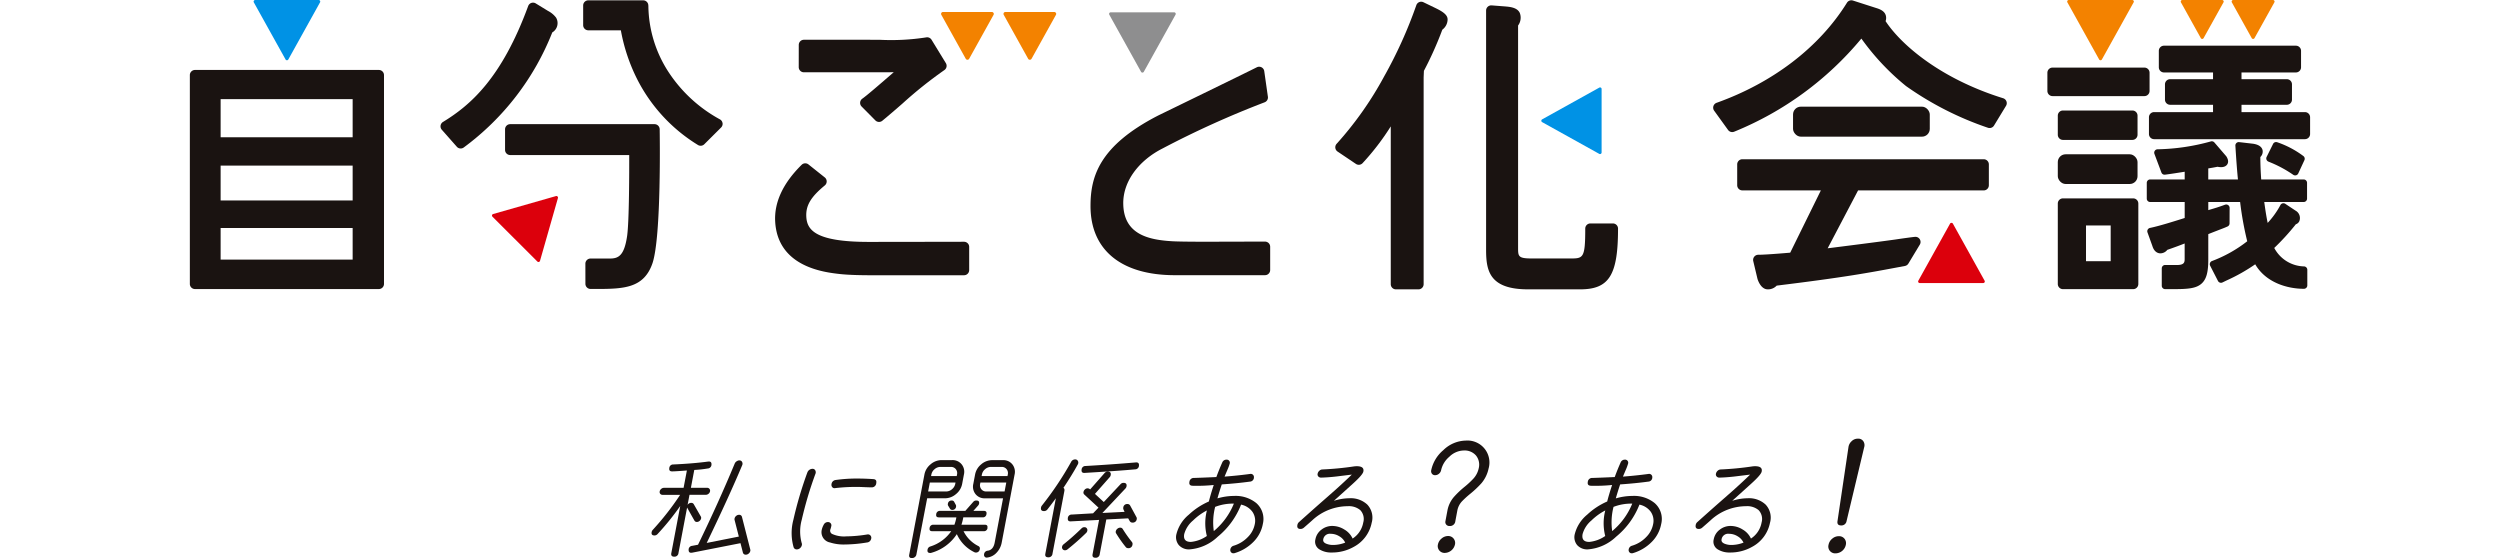 <svg xmlns="http://www.w3.org/2000/svg" xmlns:xlink="http://www.w3.org/1999/xlink" width="358" height="79.919" viewBox="0 0 358 79.919"><defs><clipPath id="a"><rect width="303.627" height="79.919" fill="none"/></clipPath></defs><g transform="translate(-16 -489.287)"><g transform="translate(43.186 489.287)"><g clip-path="url(#a)"><path d="M27.065,15.143H.738A.739.739,0,0,0,0,15.881v29.9a.739.739,0,0,0,.738.738H27.065a.739.739,0,0,0,.738-.738v-29.9a.739.739,0,0,0-.738-.738M4.408,19.325H23.313v5.456H4.408Zm0,9.516H23.313v4.988H4.408ZM23.313,42.3H4.408V37.773H23.313Z" transform="translate(0 -5.125)" fill="#1a1311"/><path d="M89.638,26.876H68.969a.739.739,0,0,0-.738.738V30.56a.739.739,0,0,0,.738.739H86.011c.005,2.316,0,9.442-.3,11.587-.4,2.718-1.166,3.232-2.44,3.232h-2.8a.739.739,0,0,0-.738.74l.005,2.88a.739.739,0,0,0,.738.737h.8c3.982,0,6.856-.108,8.078-3.718,1.27-3.86,1.03-18.532,1.019-19.155a.739.739,0,0,0-.738-.726" transform="translate(-23.093 -9.096)" fill="#1a1311"/><path d="M70.809,2.72a3.4,3.4,0,0,0-1.147-.957L67.894.681a.739.739,0,0,0-1.079.375c-3.814,10.392-8.31,14.225-12.2,16.6a.738.738,0,0,0-.169,1.119l2.148,2.433a.736.736,0,0,0,.98.114A37.59,37.59,0,0,0,70.263,4.837a1.547,1.547,0,0,0,.546-2.116" transform="translate(-18.364 -0.194)" fill="#1a1311"/><path d="M105.1,17.676a.741.741,0,0,0-.35-.544,20.488,20.488,0,0,1-7.472-6.922A17.668,17.668,0,0,1,94.477.891l-.01-.136a.739.739,0,0,0-.736-.683H85.877a.739.739,0,0,0-.739.738V3.628a.739.739,0,0,0,.739.738h4.659a25.638,25.638,0,0,0,2.337,7,23.5,23.5,0,0,0,8.671,9.4.737.737,0,0,0,.939-.085l2.409-2.4a.74.74,0,0,0,.212-.611" transform="translate(-28.815 -0.024)" fill="#1a1311"/><path d="M132.536,13.085H143c.956,0,1.739,0,2.411-.015l-.6.519c-1.471,1.271-3.3,2.855-3.906,3.273a.739.739,0,0,0-.1,1.127l1.969,1.987a.738.738,0,0,0,.993.05c.98-.805,1.943-1.643,2.875-2.453a60.542,60.542,0,0,1,6.006-4.8.738.738,0,0,0,.22-1L150.82,8.427a.738.738,0,0,0-.781-.338,32.556,32.556,0,0,1-6.541.347c-.565,0-1.146-.009-1.743-.009h-9.213a.739.739,0,0,0-.738.738l-.005,3.18a.739.739,0,0,0,.738.74" transform="translate(-44.607 -2.733)" fill="#1a1311"/><path d="M154.258,46.8a.737.737,0,0,0-.521-.216h0s-10.137.021-13.63.021c-7.691,0-8.85-1.728-8.955-3.595-.089-1.608.629-2.826,2.651-4.495a.739.739,0,0,0-.01-1.147l-2.329-1.856a.738.738,0,0,0-.978.051c-2.671,2.634-3.945,5.372-3.791,8.139.37,6.506,7.043,7.253,9.235,7.5,1.39.155,3.3.178,4.523.178.322,0,.6,0,.8,0h12.485a.739.739,0,0,0,.738-.738V47.319a.738.738,0,0,0-.217-.523" transform="translate(-42.875 -11.964)" fill="#1a1311"/><path d="M220.472,39.7a.8.8,0,0,0-.523-.216l-7.161.019c-.044,0-4.526.024-6.1-.065-3.481-.2-7.039-1-7.039-5.483,0-3.064,2.169-6.061,5.659-7.821a134.161,134.161,0,0,1,14.573-6.59.738.738,0,0,0,.481-.8l-.522-3.665a.738.738,0,0,0-1.064-.554c-1.542.782-13.957,6.824-14.1,6.892-8.539,4.383-9.716,8.828-9.716,12.979,0,6.292,4.4,9.9,12.067,9.9h12.923a.739.739,0,0,0,.738-.738V40.225a.738.738,0,0,0-.217-.523" transform="translate(-65.985 -4.89)" fill="#1a1311"/><path d="M262.433,1.348l-1.866-.9a.738.738,0,0,0-1.019.425A63.82,63.82,0,0,1,254.925,11.1a49.521,49.521,0,0,1-6.789,9.622.738.738,0,0,0,.136,1.109L250.9,23.6a.739.739,0,0,0,.953-.11,35.341,35.341,0,0,0,4.035-5.265v22.6a.739.739,0,0,0,.738.738h3.232a.739.739,0,0,0,.738-.738V11.212l.039-.941a50.27,50.27,0,0,0,2.638-5.894,1.854,1.854,0,0,0,.754-1.439c.016-.565-.446-1.025-1.6-1.59" transform="translate(-83.917 -0.127)" fill="#1a1311"/><path d="M298.746,32.39h-3.22a.738.738,0,0,0-.738.738c0,4.278-.292,4.278-2.191,4.278h-5.442c-1.985,0-1.985-.3-1.985-1.576V4.041a1.546,1.546,0,0,0,.2-.339,1.886,1.886,0,0,0,.044-1.455c-.358-.775-1.38-.868-2.066-.93l-1.959-.152a.74.74,0,0,0-.8.737V36.167c0,2.983.46,5.66,6.01,5.66h7.46c4.156,0,5.423-2.032,5.423-8.7a.738.738,0,0,0-.738-.738" transform="translate(-94.966 -0.393)" fill="#1a1311"/><rect width="19.581" height="4.295" rx="1.116" transform="translate(229.577 15.275)" fill="#1a1311"/><path d="M370.232,34.469H335.68a.739.739,0,0,0-.738.738v2.986a.739.739,0,0,0,.738.738h11.243l-4.389,8.917c-1,.086-3.554.3-4.575.3a.739.739,0,0,0-.718.908l.6,2.524c.017.062.433,1.522,1.479,1.522a1.7,1.7,0,0,0,1.276-.534c9.773-1.2,13.179-1.842,17.48-2.65l.88-.165a.738.738,0,0,0,.5-.344l1.634-2.709a.74.74,0,0,0,0-.768.725.725,0,0,0-.684-.349c-.31.023-1.821.23-2.832.383-2.616.365-7.332.963-9.677,1.256l4.354-8.287h17.99a.739.739,0,0,0,.738-.738V35.207a.739.739,0,0,0-.738-.738" transform="translate(-113.361 -11.666)" fill="#1a1311"/><path d="M371.735,14.534a.739.739,0,0,0-.472-.444C362.371,11.328,356.705,6.5,354.43,3.052a1.4,1.4,0,0,0,.078-.462c0-.978-.957-1.275-1.465-1.432L349.752.1a.743.743,0,0,0-.853.314c-3.938,6.35-10.568,11.44-18.668,14.332a.739.739,0,0,0-.351,1.128l1.99,2.757a.74.74,0,0,0,.6.306.75.75,0,0,0,.271-.052A46.282,46.282,0,0,0,350.963,5.547a34.731,34.731,0,0,0,6.394,6.8,45.568,45.568,0,0,0,11.725,5.97.739.739,0,0,0,.875-.314l1.719-2.825a.737.737,0,0,0,.06-.645" transform="translate(-111.6 -0.023)" fill="#1a1311"/><path d="M23.312.112a.227.227,0,0,0-.2-.112H14.032a.227.227,0,0,0-.2.337l4.543,8.174a.227.227,0,0,0,.4,0L23.315.337a.226.226,0,0,0,0-.225" transform="translate(-4.672)" fill="#0092e5"/><path d="M208.5,2.781a.228.228,0,0,0-.2-.112h-9.084a.227.227,0,0,0-.2.337l4.543,8.174a.227.227,0,0,0,.4,0l4.541-8.174a.227.227,0,0,0,0-.226" transform="translate(-67.35 -0.903)" fill="#8e8e8f"/><path d="M415.887.112a.228.228,0,0,0-.2-.112h-9.084a.227.227,0,0,0-.2.337l4.544,8.174a.227.227,0,0,0,.4,0L415.89.337a.227.227,0,0,0,0-.226" transform="translate(-137.539 0)" fill="#f38200"/><path d="M383.626,56.521l-4.542-8.173a.236.236,0,0,0-.4,0l-4.543,8.173a.224.224,0,0,0,0,.225.227.227,0,0,0,.2.112h9.085a.227.227,0,0,0,.2-.112.224.224,0,0,0,0-.225" transform="translate(-126.619 -16.327)" fill="#dc000c"/><path d="M301.067,18.953a.227.227,0,0,0-.226,0l-8.175,4.542a.227.227,0,0,0,0,.4l8.175,4.544a.235.235,0,0,0,.11.028.228.228,0,0,0,.227-.228V19.149a.228.228,0,0,0-.112-.2" transform="translate(-99.014 -6.404)" fill="#0092e5"/><path d="M437.073.112a.228.228,0,0,0-.2-.112h-5.689a.227.227,0,0,0-.2.337l2.845,5.12a.227.227,0,0,0,.4,0L437.076.337a.227.227,0,0,0,0-.226" transform="translate(-145.859 0)" fill="#f38200"/><path d="M448.089.112a.228.228,0,0,0-.2-.112H442.2a.227.227,0,0,0-.2.337l2.846,5.12a.227.227,0,0,0,.4,0L448.091.337a.227.227,0,0,0,0-.226" transform="translate(-149.587 0)" fill="#f38200"/><path d="M74.783,42.5a.223.223,0,0,0-.224-.058l-8.99,2.568a.228.228,0,0,0-.1.38L71.9,51.814a.23.23,0,0,0,.161.066.188.188,0,0,0,.057-.008.225.225,0,0,0,.161-.157l2.566-8.992a.226.226,0,0,0-.058-.222" transform="translate(-22.136 -14.362)" fill="#dc000c"/><path d="M170.119,2.729a.28.28,0,0,0-.24-.138h-6.986a.28.28,0,0,0-.24.138.277.277,0,0,0,0,.277l3.493,6.286a.279.279,0,0,0,.488,0l3.492-6.286a.277.277,0,0,0,0-.277" transform="translate(-55.037 -0.877)" fill="#f38200"/><path d="M183.627,2.729a.28.28,0,0,0-.24-.138H176.4a.28.28,0,0,0-.24.138.277.277,0,0,0,0,.277l3.493,6.286a.279.279,0,0,0,.488,0l3.492-6.286a.277.277,0,0,0,0-.277" transform="translate(-59.609 -0.877)" fill="#f38200"/><path d="M416.718,17.978V15.369a.739.739,0,0,0-.738-.738H402.824a.739.739,0,0,0-.738.738v2.608a.739.739,0,0,0,.738.738H415.98a.739.739,0,0,0,.738-.738" transform="translate(-136.086 -4.952)" fill="#1a1311"/><path d="M405.078,28.131h9.941a.739.739,0,0,0,.739-.738V24.658a.739.739,0,0,0-.739-.738h-9.941a.738.738,0,0,0-.738.738v2.735a.739.739,0,0,0,.738.738" transform="translate(-136.849 -8.096)" fill="#1a1311"/><rect width="11.418" height="4.253" rx="1.116" transform="translate(267.491 22.095)" fill="#1a1311"/><path d="M415.134,42.941H405.078a.739.739,0,0,0-.738.738V55.2a.739.739,0,0,0,.738.739h10.056a.739.739,0,0,0,.738-.739V43.679a.739.739,0,0,0-.738-.738m-3.222,9h-3.533V46.817h3.533Z" transform="translate(-136.849 -14.533)" fill="#1a1311"/><path d="M446.416,19.4h-9.09V18.352h6.488a.739.739,0,0,0,.739-.738V15.425a.739.739,0,0,0-.739-.738h-6.488v-.964h7.788a.739.739,0,0,0,.738-.738V10.629a.739.739,0,0,0-.738-.739h-18.89a.739.739,0,0,0-.738.739v2.356a.739.739,0,0,0,.738.738h7.025v.964h-6.144a.739.739,0,0,0-.739.738v2.188a.739.739,0,0,0,.739.738h6.144V19.4h-8.439a.739.739,0,0,0-.738.738v2.4a.739.739,0,0,0,.738.738h21.6a.739.739,0,0,0,.738-.738v-2.4a.739.739,0,0,0-.738-.738" transform="translate(-143.528 -3.347)" fill="#1a1311"/><path d="M446.1,48.5a4.958,4.958,0,0,1-4.251-2.642,33.484,33.484,0,0,0,3.093-3.393.839.839,0,0,0,.493-.431,1.208,1.208,0,0,0-.536-1.521l-1.467-.975a.486.486,0,0,0-.693.168,12.2,12.2,0,0,1-1.83,2.565c-.14-.658-.3-1.574-.49-2.992h5.642a.486.486,0,0,0,.486-.486V36.534a.486.486,0,0,0-.486-.486h-6.082c-.063-1.023-.117-1.922-.122-3.212a1.07,1.07,0,0,0,.32-.986c-.081-.343-.388-.781-1.395-.921l-1.957-.227a.488.488,0,0,0-.39.13.482.482,0,0,0-.151.383c.163,2.624.272,3.887.368,4.833H432.4v-1.58c.39-.061.8-.132,1.335-.237.292.065,1,.165,1.35-.291.164-.214.282-.592-.085-1.178a.476.476,0,0,0-.044-.058l-1.681-1.954a.486.486,0,0,0-.5-.149,30.413,30.413,0,0,1-7.652,1.129.486.486,0,0,0-.432.656l1,2.666a.48.48,0,0,0,.514.312c.718-.089,2.027-.291,2.82-.421v1.105h-4.944a.486.486,0,0,0-.486.486v2.259a.486.486,0,0,0,.486.486h4.944v2.288l-.2.063c-1.376.434-3.457,1.09-4.769,1.36a.486.486,0,0,0-.359.641l.7,1.944c.268.88.806,1.039,1.1,1.055a1.269,1.269,0,0,0,1.039-.5c1.108-.384,1.815-.65,2.483-.914v2.175c0,.468,0,.911-1.121.911-.574,0-1.67-.007-1.67-.007h0a.486.486,0,0,0-.486.486V51.27a.486.486,0,0,0,.486.486h.978c2.158,0,3.5-.051,4.319-.873.625-.623.879-1.6.879-3.369V43.876c1.007-.4,1.541-.6,1.883-.735.408-.156.552-.212.877-.359a.485.485,0,0,0,.286-.441l.008-2.218a.486.486,0,0,0-.654-.458c-.952.351-1.481.506-2.357.762l-.043.013V39.279h4.559A46.291,46.291,0,0,0,437.98,44.9a18.989,18.989,0,0,1-5.059,2.835.486.486,0,0,0-.249.671l1.119,2.177a.485.485,0,0,0,.645.214l.577-.28a25.734,25.734,0,0,0,4.112-2.32c1.485,2.575,4.52,3.51,6.973,3.51a.486.486,0,0,0,.486-.486V48.986a.486.486,0,0,0-.486-.486" transform="translate(-143.363 -10.351)" fill="#1a1311"/><path d="M449.768,33.551a17.246,17.246,0,0,1,3.558,1.888.488.488,0,0,0,.279.088.479.479,0,0,0,.126-.017.486.486,0,0,0,.315-.265l.88-1.9a.486.486,0,0,0-.149-.593,13.511,13.511,0,0,0-3.738-1.974.486.486,0,0,0-.6.24l-.924,1.862a.486.486,0,0,0,.254.666" transform="translate(-152.121 -10.408)" fill="#1a1311"/><path d="M108.313,104.087a.576.576,0,0,1-.218.351.608.608,0,0,1-.387.144h-2.333l-.276,1.454a.579.579,0,0,1,.521-.3.384.384,0,0,1,.364.191l1.009,1.758a.39.39,0,0,1,.044.272.61.61,0,0,1-.22.36.572.572,0,0,1-.372.151.382.382,0,0,1-.363-.191q-.384-.672-1.052-1.87l-1.236,6.521a.563.563,0,0,1-.609.512c-.341,0-.479-.171-.415-.512l1.279-6.745a37.132,37.132,0,0,1-3.257,4.028.575.575,0,0,1-.436.191c-.331,0-.464-.165-.4-.495a.659.659,0,0,1,.153-.3,39.448,39.448,0,0,0,3.924-5.019h-2.509a.419.419,0,0,1-.333-.144.391.391,0,0,1-.084-.351.6.6,0,0,1,.22-.359.589.589,0,0,1,.388-.152h2.813L105,101.1q-1.686.128-2.118.128c-.319,0-.454-.159-.4-.48a.545.545,0,0,1,.576-.511q2.837-.128,4.986-.416c.339-.042.5.1.478.432a.56.56,0,0,1-.539.56,16.164,16.164,0,0,1-1.925.208l-.484,2.558H107.9a.4.4,0,0,1,.331.152.42.42,0,0,1,.083.359m5.761,8.312a.439.439,0,0,1,.009.208.652.652,0,0,1-.233.383.608.608,0,0,1-.4.16.4.4,0,0,1-.435-.32l-.34-1.326-6.907,1.359q-.514.1-.519-.384a.547.547,0,0,1,.5-.592l.845-.159q2.932-6.026,5.26-11.637a.723.723,0,0,1,.329-.344.605.605,0,0,1,.441-.087.41.41,0,0,1,.3.255.513.513,0,0,1,0,.415q-1.842,4.4-5.086,11.141l4.6-.912-.606-2.366a.428.428,0,0,1-.008-.208.652.652,0,0,1,.232-.384.617.617,0,0,1,.4-.159.4.4,0,0,1,.435.32Z" transform="translate(-33.824 -33.725)" fill="#1a1311"/><path d="M133.69,102.162a53.445,53.445,0,0,0-1.974,6.617,6.287,6.287,0,0,0-.007,3.325.478.478,0,0,1,.026.287.757.757,0,0,1-.259.44.676.676,0,0,1-.451.184.457.457,0,0,1-.47-.3,7.382,7.382,0,0,1-.038-3.932,54.435,54.435,0,0,1,2.008-6.793.8.8,0,0,1,.8-.511.42.42,0,0,1,.338.24.57.57,0,0,1,.027.447m7.97,9.3a.656.656,0,0,1-.6.56,20.657,20.657,0,0,1-3.187.288,6.4,6.4,0,0,1-2.1-.288,1.5,1.5,0,0,1-1.192-1.807,2.61,2.61,0,0,1,.273-.719.664.664,0,0,1,.611-.4.493.493,0,0,1,.391.175.442.442,0,0,1,.089.416,3.123,3.123,0,0,1-.142.5.541.541,0,0,0,.253.608,4.152,4.152,0,0,0,2.044.351,19.418,19.418,0,0,0,2.992-.272.477.477,0,0,1,.454.136.5.5,0,0,1,.121.455m.72-7.928a.642.642,0,0,1-.688.591q-.224,0-1.033-.032c-.433-.021-.783-.032-1.049-.032a25.848,25.848,0,0,0-3.15.176.389.389,0,0,1-.387-.151.508.508,0,0,1-.1-.424.669.669,0,0,1,.591-.591,21.068,21.068,0,0,1,3.093-.208q1.086,0,2.286.08.553.032.431.591" transform="translate(-44.093 -34.342)" fill="#1a1311"/><path d="M163.289,103a2.457,2.457,0,0,1-.885,1.462,2.424,2.424,0,0,1-1.584.6h-2.542l-1.547,8.072a.571.571,0,0,1-.226.351.639.639,0,0,1-.395.144q-.5,0-.4-.495l2.176-11.477a2.456,2.456,0,0,1,.885-1.463,2.427,2.427,0,0,1,1.584-.6h1.5a1.663,1.663,0,0,1,1.356.6,1.693,1.693,0,0,1,.331,1.463Zm3.63,6.313a.51.51,0,0,1-.552.464h-2.878a4.719,4.719,0,0,0,2.122,2.126.369.369,0,0,1,.2.448.537.537,0,0,1-.587.479.376.376,0,0,1-.183-.048,5.242,5.242,0,0,1-2.514-2.59,6.413,6.413,0,0,1-3.623,2.67.537.537,0,0,1-.182.032q-.479,0-.389-.48a.555.555,0,0,1,.389-.448,5.737,5.737,0,0,0,3-2.19h-2.717q-.464,0-.376-.464a.509.509,0,0,1,.552-.463h3a6.316,6.316,0,0,0,.28-1.055h-2.509c-.31,0-.434-.153-.376-.464a.511.511,0,0,1,.552-.464h3.613l1.141-1.295a.547.547,0,0,1,.436-.191q.479,0,.394.447a.571.571,0,0,1-.15.288l-.669.75h1.5c.309,0,.435.155.376.464a.509.509,0,0,1-.552.464h-2.765a7.651,7.651,0,0,1-.263,1.055h3.341q.462,0,.376.463M162.3,103l.036-.192h-3.676l-.243,1.278H161a1.26,1.26,0,0,0,.828-.319A1.31,1.31,0,0,0,162.3,103m.212-1.119.042-.223a.9.9,0,0,0-.174-.768.862.862,0,0,0-.707-.32h-1.5a1.261,1.261,0,0,0-.828.32,1.3,1.3,0,0,0-.465.768l-.043.223Zm-.14,4.108a.394.394,0,0,1,.044.272.511.511,0,0,1-.552.464.355.355,0,0,1-.331-.193l-.244-.4a.353.353,0,0,1-.044-.272.519.519,0,0,1,.554-.48.369.369,0,0,1,.347.191Zm6.58,5.419a2.8,2.8,0,0,1-.7,1.406,2.189,2.189,0,0,1-1.386.736.36.36,0,0,1-.331-.1.4.4,0,0,1-.11-.344.569.569,0,0,1,.55-.543q.775-.127.97-1.15l1.2-6.346h-2.589a1.639,1.639,0,0,1-1.349-.6,1.706,1.706,0,0,1-.322-1.462l.254-1.342a2.473,2.473,0,0,1,.877-1.463,2.4,2.4,0,0,1,1.576-.6h1.535a1.641,1.641,0,0,1,1.348.6,1.707,1.707,0,0,1,.322,1.463Zm.413-7.321.242-1.278H165.9l-.036.192a.894.894,0,0,0,.175.767.859.859,0,0,0,.706.319Zm.418-2.206.042-.223a.9.9,0,0,0-.174-.768.861.861,0,0,0-.707-.32h-1.535a1.261,1.261,0,0,0-.828.32,1.3,1.3,0,0,0-.465.768l-.042.223Z" transform="translate(-52.694 -33.707)" fill="#1a1311"/><path d="M189.506,100.166q-.809,1.486-2.059,3.357c.135.074.181.229.136.463l-1.7,8.967a.562.562,0,0,1-.608.511q-.512,0-.415-.511l1.506-7.944q-.6.832-1.195,1.582a.6.6,0,0,1-.5.256c-.351,0-.494-.176-.427-.527a.6.6,0,0,1,.131-.273,46.261,46.261,0,0,0,4.172-6.234.638.638,0,0,1,.6-.367.4.4,0,0,1,.337.167.474.474,0,0,1,.085.392.493.493,0,0,1-.063.159m1.192,9.815a33.718,33.718,0,0,1-2.667,2.35.543.543,0,0,1-.36.128.4.4,0,0,1-.33-.152.42.42,0,0,1-.084-.359.568.568,0,0,1,.226-.351,34.083,34.083,0,0,0,2.557-2.27.567.567,0,0,1,.416-.176.407.407,0,0,1,.331.151.416.416,0,0,1,.083.36.575.575,0,0,1-.172.32m7.208-2.27a.392.392,0,0,1,.044.271.554.554,0,0,1-.593.512.433.433,0,0,1-.408-.208l-.228-.4-3.131.16-.943,4.972a.562.562,0,0,1-.608.511q-.512,0-.415-.511l.93-4.907-4.035.208q-.5.032-.439-.464a.536.536,0,0,1,.56-.511l3.055-.176.777-.815-2.027-1.87a.381.381,0,0,1-.119-.384.63.63,0,0,1,.212-.359.51.51,0,0,1,.734.008l2.057-2.334a.607.607,0,0,1,.458-.224c.351,0,.5.171.431.512a.6.6,0,0,1-.154.3l-2.1,2.382,1.265,1.167,2.384-2.541a.569.569,0,0,1,.439-.208c.352,0,.495.171.431.511a.625.625,0,0,1-.173.32l-3.283,3.485,3.179-.161-.147-.32a.477.477,0,0,1-.038-.3.545.545,0,0,1,.589-.5.418.418,0,0,1,.4.224Zm.361-7.385a.545.545,0,0,1-.55.543q-2.424.225-7.259.512-.466.016-.408-.463a.547.547,0,0,1,.564-.528q3.6-.207,7.194-.511.5-.048.458.447m-1.539,11.829a.413.413,0,0,1-.341-.144A18.062,18.062,0,0,1,195,110.045a.386.386,0,0,1-.054-.3.633.633,0,0,1,.23-.368.612.612,0,0,1,.4-.159.4.4,0,0,1,.363.191,19.268,19.268,0,0,0,1.324,1.87.431.431,0,0,1,.075.368.563.563,0,0,1-.609.511" transform="translate(-62.353 -33.658)" fill="#1a1311"/><path d="M225.9,108.75a4.873,4.873,0,0,1-1.331,2.51,6.29,6.29,0,0,1-2.68,1.614.522.522,0,0,1-.182.032.435.435,0,0,1-.368-.169.471.471,0,0,1-.085-.392.651.651,0,0,1,.484-.527,4.649,4.649,0,0,0,2.046-1.262,3.55,3.55,0,0,0,.966-1.807,2.265,2.265,0,0,0-.333-1.782,2.67,2.67,0,0,0-1.627-1.031,11.164,11.164,0,0,1-3.332,4.587,6.552,6.552,0,0,1-4.053,1.822,1.917,1.917,0,0,1-1.524-.607,1.777,1.777,0,0,1-.347-1.582,5.262,5.262,0,0,1,1.774-2.781,10,10,0,0,1,2.867-1.886q.255-1.007.7-2.366a23.573,23.573,0,0,1-3.026.112c-.371-.01-.523-.192-.456-.543a.615.615,0,0,1,.652-.576q1.061-.032,3.205-.128.4-1.088.841-2.079a.644.644,0,0,1,.623-.415.44.44,0,0,1,.456.544,6.682,6.682,0,0,1-.333.911q-.4.944-.408.975,1.9-.144,3.669-.384a.454.454,0,0,1,.533.48.6.6,0,0,1-.582.623q-1.756.24-4.024.4-.368,1.1-.619,2a8.574,8.574,0,0,1,2.384-.352,4.691,4.691,0,0,1,3.179,1.023,3.023,3.023,0,0,1,.927,3.037m-8.007,1.678a7.4,7.4,0,0,1,.007-3.66,8.3,8.3,0,0,0-1.983,1.438,3.873,3.873,0,0,0-1.265,1.95q-.2,1.119.954,1.119a4.822,4.822,0,0,0,2.287-.847m3.868-4.635a6.963,6.963,0,0,0-2.678.464,8.881,8.881,0,0,0-.194,3.469,9.93,9.93,0,0,0,2.872-3.932" transform="translate(-72.254 -33.674)" fill="#1a1311"/><path d="M250.377,108.977a5,5,0,0,1-2.563,3.484,6.284,6.284,0,0,1-3.16.815,3.16,3.16,0,0,1-1.711-.415,1.293,1.293,0,0,1-.632-1.471,2.223,2.223,0,0,1,.89-1.406,2.471,2.471,0,0,1,1.536-.511,3.26,3.26,0,0,1,1.717.511,2.89,2.89,0,0,1,1.185,1.295,3.461,3.461,0,0,0,1.523-2.3,1.834,1.834,0,0,0-.43-1.774,2.518,2.518,0,0,0-1.78-.56,7.5,7.5,0,0,0-5,1.934q-.291.272-1.287,1.135a.739.739,0,0,1-.484.191q-.56,0-.45-.576a.707.707,0,0,1,.219-.4q1.176-1.055,2.655-2.366,1.245-1.088,2.493-2.19,1.445-1.295,2.425-2.254-1.964.239-2.208.271-1.276.144-2.2.16a.5.5,0,0,1-.386-.16.441.441,0,0,1-.1-.4.757.757,0,0,1,.248-.423.648.648,0,0,1,.443-.184,43.236,43.236,0,0,0,4.593-.448c.108-.01.216-.016.322-.016q1.1,0,.941.767-.085.448-1.418,1.662-.966.879-2.8,2.526a7.5,7.5,0,0,1,2.211-.368,3.483,3.483,0,0,1,2.564.9,2.717,2.717,0,0,1,.648,2.573m-3.807,2.877a2.067,2.067,0,0,0-.836-.9,2.31,2.31,0,0,0-1.227-.359.952.952,0,0,0-1.078.8q-.082.432.486.64a2.548,2.548,0,0,0,.945.159,4.857,4.857,0,0,0,1.71-.335" transform="translate(-81.13 -34.157)" fill="#1a1311"/><path d="M276.925,99.332a4.8,4.8,0,0,1-1.025,2.137,14.1,14.1,0,0,1-1.606,1.519,13.715,13.715,0,0,0-1.184,1.079,2.679,2.679,0,0,0-.654,1.239l-.3,1.6a.769.769,0,0,1-.832.7.59.59,0,0,1-.472-.2.565.565,0,0,1-.115-.5l.3-1.6a4.121,4.121,0,0,1,.963-1.919,13.066,13.066,0,0,1,1.484-1.4,12.284,12.284,0,0,0,1.286-1.2,3.175,3.175,0,0,0,.736-1.459,2.089,2.089,0,0,0-.394-1.819,2.148,2.148,0,0,0-1.742-.719,3.037,3.037,0,0,0-2.079.9,3.517,3.517,0,0,0-1.173,1.918.864.864,0,0,1-.307.509.831.831,0,0,1-.548.21.543.543,0,0,1-.46-.21.613.613,0,0,1-.1-.509,5.108,5.108,0,0,1,1.721-2.857,4.734,4.734,0,0,1,3.218-1.379,3.145,3.145,0,0,1,3.287,3.956m-4.83,10.929a1.532,1.532,0,0,1-1.447,1.2.973.973,0,0,1-.992-1.2,1.465,1.465,0,0,1,.523-.859,1.411,1.411,0,0,1,.927-.36.963.963,0,0,1,.791.36,1,1,0,0,1,.2.859" transform="translate(-90.936 -32.28)" fill="#1a1311"/><path d="M312.127,108.75a4.873,4.873,0,0,1-1.331,2.51,6.289,6.289,0,0,1-2.68,1.614.522.522,0,0,1-.182.032.435.435,0,0,1-.368-.169.471.471,0,0,1-.085-.392.652.652,0,0,1,.484-.527,4.645,4.645,0,0,0,2.046-1.262,3.544,3.544,0,0,0,.966-1.807,2.262,2.262,0,0,0-.333-1.782,2.67,2.67,0,0,0-1.627-1.031,11.162,11.162,0,0,1-3.332,4.587,6.555,6.555,0,0,1-4.054,1.822,1.917,1.917,0,0,1-1.524-.607,1.779,1.779,0,0,1-.348-1.582,5.264,5.264,0,0,1,1.775-2.781,10,10,0,0,1,2.867-1.886q.256-1.007.705-2.366a23.582,23.582,0,0,1-3.027.112c-.371-.01-.523-.192-.456-.543a.615.615,0,0,1,.652-.576q1.062-.032,3.205-.128.4-1.088.841-2.079a.644.644,0,0,1,.623-.415.44.44,0,0,1,.456.544,6.681,6.681,0,0,1-.333.911q-.4.944-.408.975,1.9-.144,3.669-.384a.454.454,0,0,1,.533.48.6.6,0,0,1-.582.623q-1.756.24-4.024.4-.368,1.1-.619,2a8.577,8.577,0,0,1,2.384-.352,4.69,4.69,0,0,1,3.179,1.023,3.022,3.022,0,0,1,.927,3.037m-8.007,1.678a7.391,7.391,0,0,1,.007-3.66,8.3,8.3,0,0,0-1.983,1.438,3.879,3.879,0,0,0-1.266,1.95q-.2,1.119.955,1.119a4.821,4.821,0,0,0,2.287-.847m3.869-4.635a6.964,6.964,0,0,0-2.679.464,8.882,8.882,0,0,0-.194,3.469,9.937,9.937,0,0,0,2.872-3.932" transform="translate(-101.437 -33.674)" fill="#1a1311"/><path d="M336.6,108.977a5,5,0,0,1-2.563,3.484,6.285,6.285,0,0,1-3.16.815,3.159,3.159,0,0,1-1.711-.415,1.293,1.293,0,0,1-.632-1.471,2.221,2.221,0,0,1,.89-1.406,2.471,2.471,0,0,1,1.536-.511,3.26,3.26,0,0,1,1.717.511,2.89,2.89,0,0,1,1.186,1.295,3.465,3.465,0,0,0,1.524-2.3,1.835,1.835,0,0,0-.431-1.774,2.518,2.518,0,0,0-1.78-.56,7.5,7.5,0,0,0-5,1.934q-.291.272-1.287,1.135a.742.742,0,0,1-.484.191c-.373,0-.522-.191-.45-.576a.7.7,0,0,1,.22-.4q1.175-1.055,2.655-2.366,1.245-1.088,2.493-2.19,1.445-1.295,2.425-2.254-1.964.239-2.209.271-1.275.144-2.2.16a.5.5,0,0,1-.386-.16.439.439,0,0,1-.1-.4.757.757,0,0,1,.248-.423.648.648,0,0,1,.443-.184,43.236,43.236,0,0,0,4.593-.448c.108-.01.216-.016.322-.016q1.1,0,.941.767-.085.448-1.418,1.662-.966.879-2.8,2.526a7.491,7.491,0,0,1,2.21-.368,3.482,3.482,0,0,1,2.564.9,2.715,2.715,0,0,1,.647,2.573m-3.807,2.877a2.067,2.067,0,0,0-.836-.9,2.308,2.308,0,0,0-1.226-.359.952.952,0,0,0-1.079.8q-.081.432.486.64a2.548,2.548,0,0,0,.945.159,4.857,4.857,0,0,0,1.71-.335" transform="translate(-110.314 -34.157)" fill="#1a1311"/><path d="M357.176,110.158a1.53,1.53,0,0,1-1.47,1.219.976.976,0,0,1-1.008-1.219,1.48,1.48,0,0,1,.527-.879,1.435,1.435,0,0,1,.947-.361.985.985,0,0,1,.81.361,1.024,1.024,0,0,1,.193.879m2.64-14.026-2.535,10.629a.736.736,0,0,1-.777.619q-.619,0-.521-.619l1.576-10.629a1.4,1.4,0,0,1,.444-.809,1.243,1.243,0,0,1,.9-.37.86.86,0,0,1,.78.37,1.012,1.012,0,0,1,.136.809" transform="translate(-120.039 -32.137)" fill="#1a1311"/></g></g><rect width="358" height="53" transform="translate(16 496)" fill="none"/></g></svg>